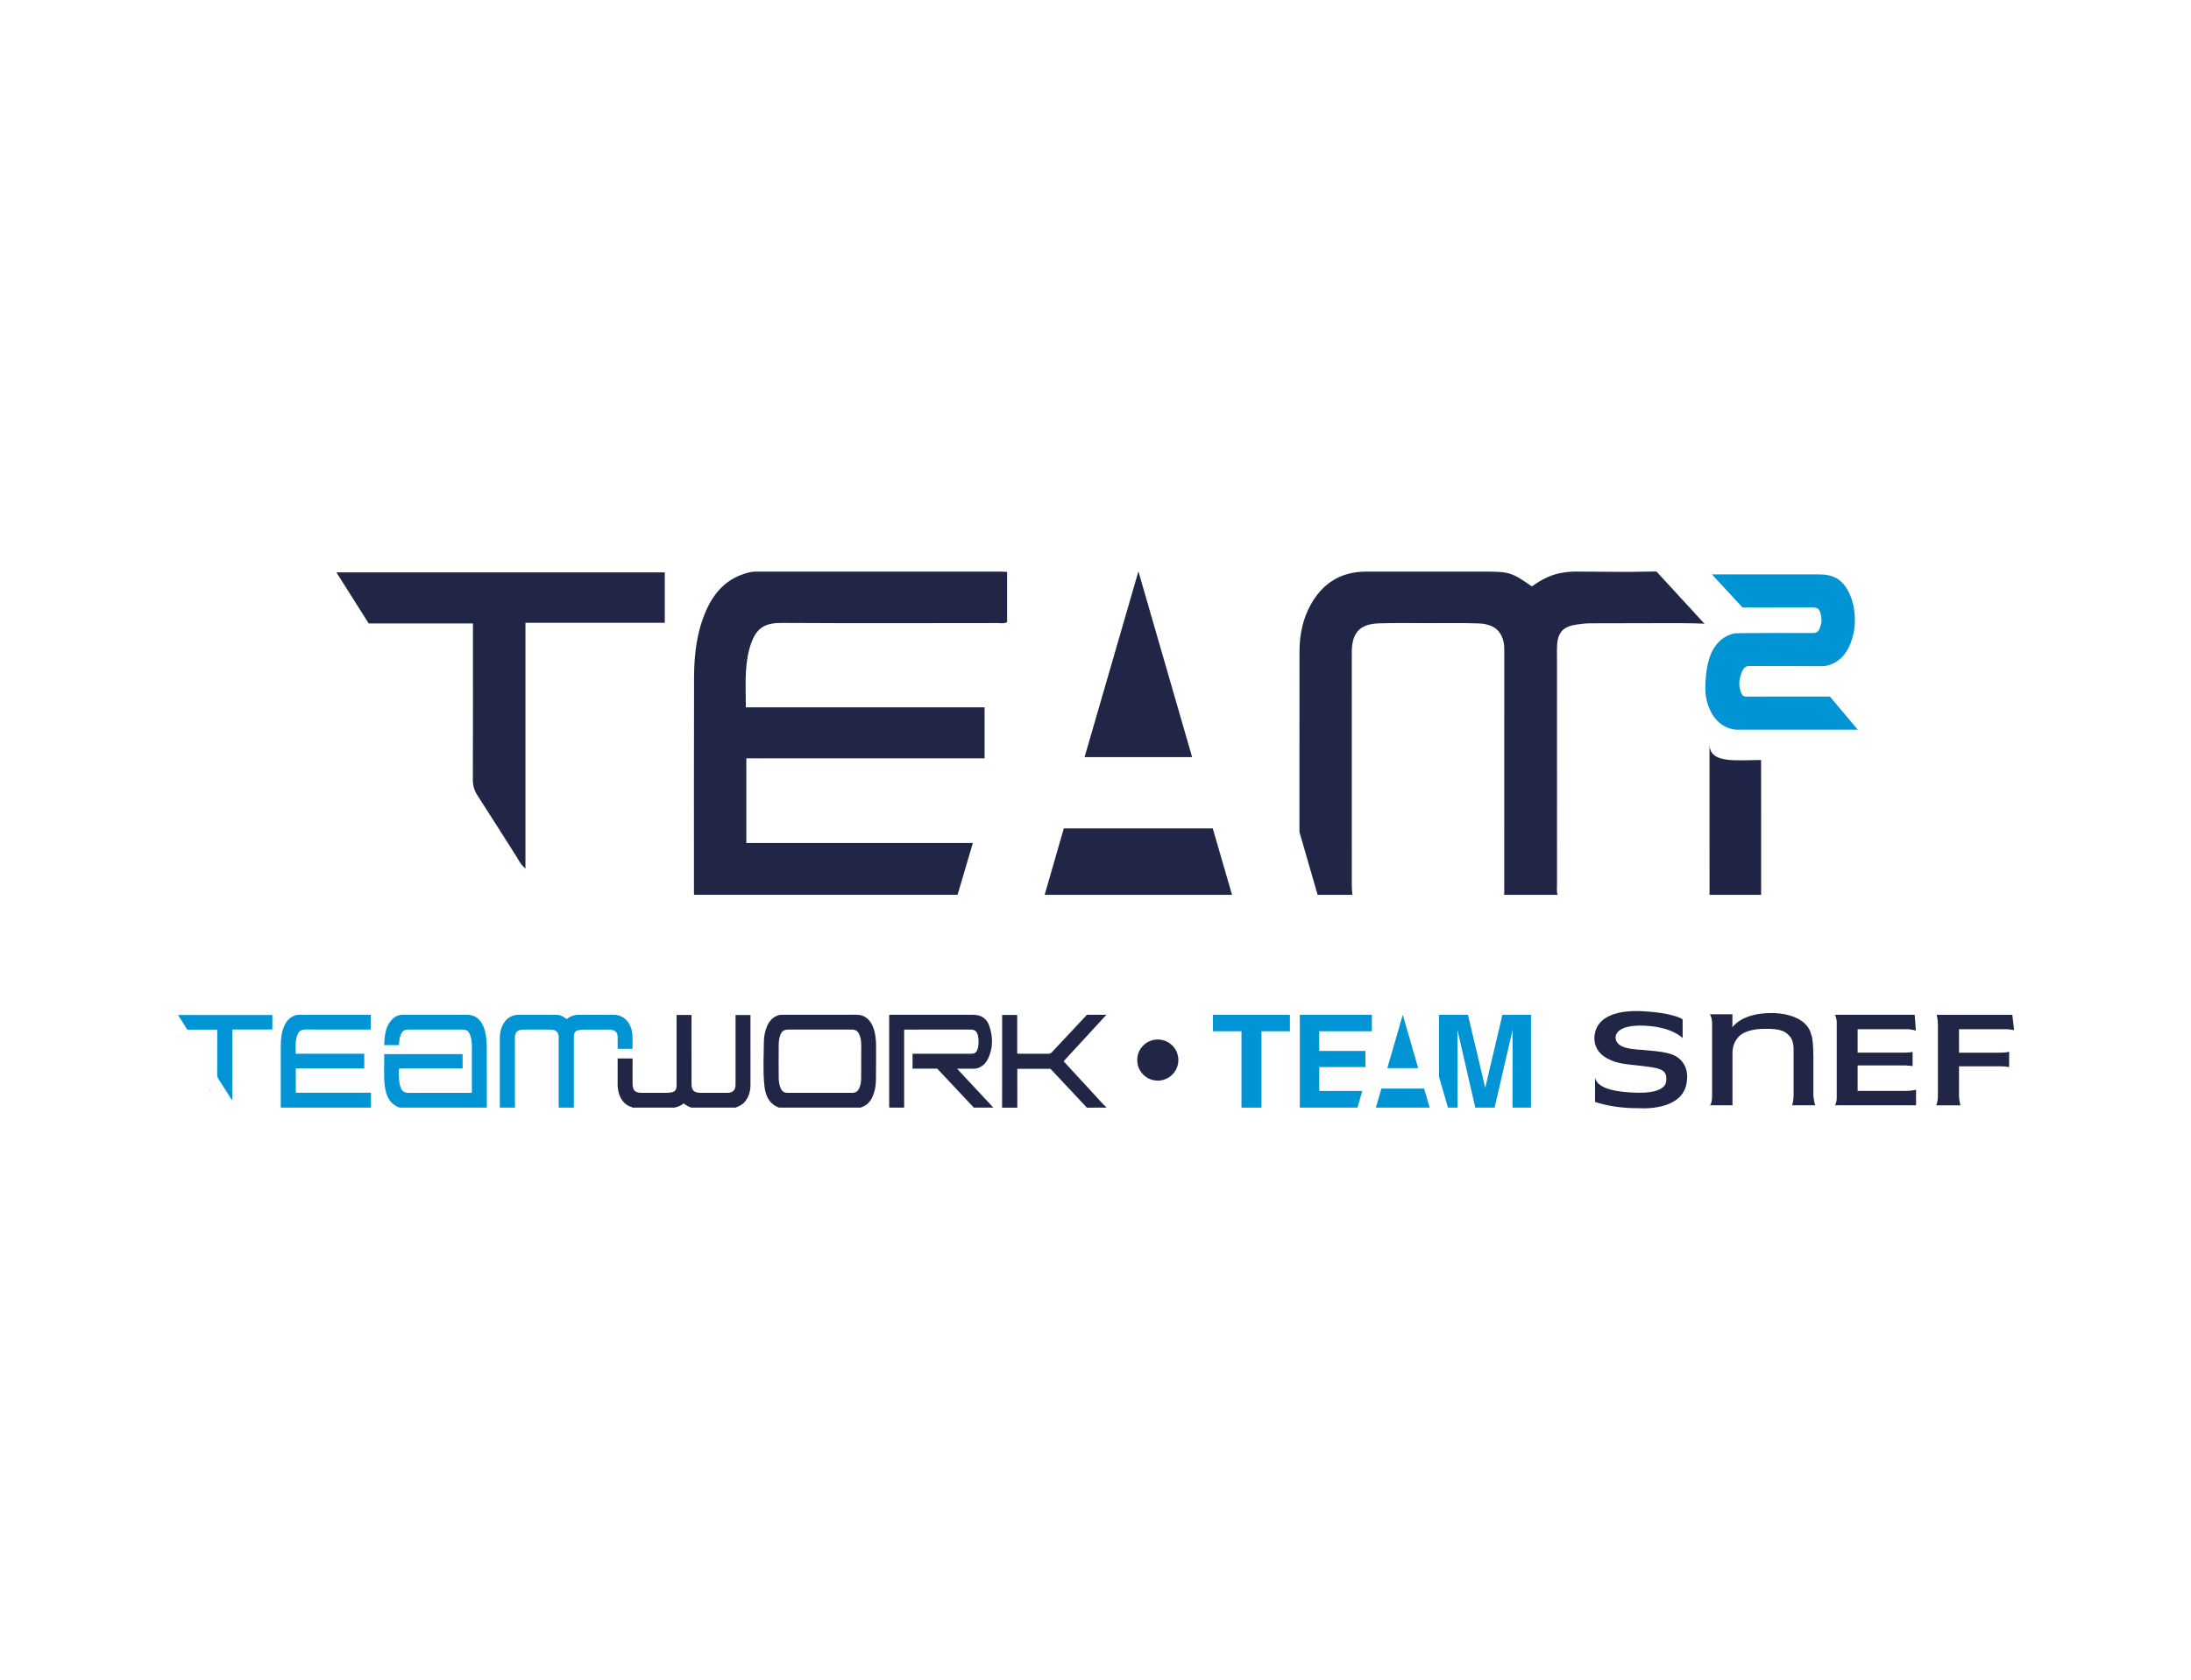 <?xml version="1.0" encoding="UTF-8"?> <svg xmlns="http://www.w3.org/2000/svg" id="a" data-name="Calque 1" width="300" height="230" viewBox="0 0 300 230"><defs><style> .f { fill: #202547; } .f, .g, .h { stroke-width: 0px; } .g { fill: #212647; } .h { fill: #0094d5; } </style></defs><polygon class="g" points="168.694 122.524 166.054 113.429 145.662 113.429 143.04 122.524 168.694 122.524"></polygon><g><g><path class="h" d="M66.593,142.31c-.072-.722-.201-1.429-.555-2.074-.464-.845-1.15-1.296-2.152-1.29-2.901.017-5.803.01-8.704.003-.56-.001-1.037.193-1.424.571-1.013.989-1.092,2.276-1.157,3.588h2.034c.019-.478.054-.928.215-1.359.216-.577.482-.77,1.103-.771,2.445-.002,4.89-.001,7.335,0,.596,0,.873.191,1.085.747.189.496.238,1.018.239,1.542.005,2.003.003,4.005,0,6.008,0,.112.034.232-.058.365h-.364c-2.738,0-5.475-.012-8.213.008-.747.006-1.021-.358-1.176-.912-.213-.759-.212-1.539-.181-2.319.001-.029.034-.058.07-.116h8.653v-1.967h-10.741c.051,1.513-.109,3.005.103,4.484.182,1.275.667,2.377,2.02,2.848h11.934c-.003-2.363-.006-4.727-.01-7.09-.001-.756.018-1.513-.058-2.267Z"></path><path class="g" d="M133.298,146.336c.212,0,.416-.028.618-.097.661-.228,1.099-.7,1.386-1.306.694-1.466.669-2.977.145-4.475-.363-1.037-1.125-1.506-2.232-1.506-3.695,0-7.39,0-11.085.002-.124,0-.256-.041-.381.045v.172c0,4.085,0,8.169,0,12.254,0,.081.01.162.016.243h2.036v-10.638c.105-.086.215-.049.314-.049,2.912-.002,5.824-.002,8.736-.002.655,0,.931.229,1.058.868.108.543.12,1.09-.005,1.628-.171.735-.494.817-.983.815-2.526-.012-5.052-.005-7.578-.005h-.394v2.04h3.379c1.613,1.716,3.203,3.405,4.787,5.098.064.068.178.118.163.245h2.738c-1.64-1.759-3.279-3.517-4.971-5.332.809,0,1.531-.002,2.254.001Z"></path><path class="g" d="M86.571,144.935h-2.003c0,.905-.002,1.788,0,2.671.002.546-.034,1.095.067,1.637.182.983.603,1.802,1.565,2.253.131.061.293.05.397.171h5.756c.452-.109.882-.266,1.259-.579.324.253.67.456,1.057.579h6.037c.477-.184.937-.387,1.278-.797.573-.69.775-1.494.775-2.366,0-3.085,0-6.171-.001-9.256,0-.089.026-.184-.026-.268h-2.018c0,3.101,0,6.175,0,9.248,0,.151.002.303-.009.454-.042.563-.33.868-.891.945-.104.014-.21.013-.315.013-1.193,0-2.386.001-3.58,0-.891,0-1.226-.334-1.233-1.224,0-.07,0-.14,0-.21,0-2.957,0-5.914-.002-8.872,0-.122.04-.252-.032-.362h-2.011v.401c0,3.015,0,6.031,0,9.046,0,.14.005.281-.012.419-.056.456-.278.674-.738.747-.243.039-.487.056-.733.055-1.088-.001-2.176,0-3.264,0-.942,0-1.264-.315-1.281-1.251-.001-.058,0-.116,0-.175,0-.978.001-1.956-.002-2.934,0-.113.032-.232-.041-.346Z"></path><path class="h" d="M40.502,146.298h9.374v-2.007h-9.393c-.002-.793-.061-1.551.138-2.293.233-.871.622-1.032,1.304-1.028,2.819.017,5.638.007,8.457.005.125,0,.255.033.379-.037v-1.974c-.095-.005-.165-.013-.234-.013-3.205,0-6.41,0-9.615,0-.117,0-.23.013-.346.043-.799.208-1.307.735-1.634,1.461-.38.845-.485,1.745-.488,2.655-.009,2.852-.003,5.704-.003,8.556h12.355v-2.039h-10.295v-3.33Z"></path><path class="h" d="M73.605,140.978c.619,0,1.239-.01,1.858.01.579.019.883.246,1.001.701.026.1.033.207.033.311.001,3.199,0,6.398,0,9.597,0,.023-.005.046-.008.069h2.106c-.043-.137-.022-.277-.022-.416-.001-2.909-.001-5.818,0-8.727,0-.221-.007-.443.004-.663.027-.525.241-.749.763-.825.185-.027.369-.049.557-.049,1.146,0,2.292-.005,3.437-.007.163,0,.325.012.486.05.471.112.703.365.743.843.014.162.008.325.008.488,0,.416,0,.831,0,1.256h2.036c0-.362,0-.698,0-1.034-.001-.557.017-1.113-.145-1.66-.325-1.098-1.178-2.013-2.585-1.979-1.519.037-3.04.01-4.56.007-.223,0-.442.022-.66.068-.404.086-.753.29-1.075.514-.781-.547-.892-.581-1.846-.581-1.555,0-3.11.001-4.665,0-.995-.001-1.716.45-2.191,1.308-.317.574-.438,1.198-.438,1.845-.004,3.049-.001,6.098-.003,9.146,0,.139.021.279-.022.416h2.106c-.008-.115-.022-.231-.022-.346-.001-3.025,0-6.049,0-9.074,0-.058-.001-.116,0-.174.018-.735.325-1.061,1.073-1.085.677-.022,1.356-.009,2.034-.009Z"></path><path class="g" d="M151.304,139.156c.046-.05.103-.09.155-.134v-.07h-2.629c-1.601,1.707-3.196,3.405-4.786,5.109-.146.156-.29.231-.511.229-1.31-.011-2.62-.004-3.93-.007-.1,0-.211.04-.324-.076v-5.232h-2.062c0,.136,0,.251,0,.366,0,1.991,0,3.981,0,5.972-.001,2.118-.005,4.237-.007,6.356h2.106c-.049-.207-.021-.417-.021-.625-.003-1.432-.002-2.864-.002-4.295v-.393h4.546c.568.606,1.157,1.233,1.746,1.86,1.052,1.122,2.105,2.245,3.156,3.368.022.024.035.057.052.086.842,0,1.685.001,2.527-.004.044,0,.151.072.14-.066-.572-.53-1.07-1.129-1.6-1.698-1.371-1.476-2.734-2.961-4.099-4.443-.038-.041-.068-.089-.117-.154.559-.606,1.11-1.204,1.66-1.802,1.333-1.448,2.666-2.897,4-4.345Z"></path><path class="h" d="M25.645,140.991h4.101v.416c0,1.909.003,3.817-.004,5.726,0,.231.054.426.18.62.513.791,1.013,1.591,1.52,2.385.097.151.166.324.369.496v-9.669h5.481v-1.984h-12.919c.435.688.845,1.335,1.272,2.01Z"></path><path class="h" d="M28.674,149.277c.09.018.178.008.329-.041h-.329l-.015.021.014.021Z"></path><path class="h" d="M24.234,142.073c.041.026.078.019.112-.012-.034-.031-.071-.038-.112-.012l-.017.012.016.012Z"></path><path class="g" d="M119.244,140.043c-.463-.709-1.094-1.101-1.978-1.097-3.38.014-6.76.005-10.14.006-.162,0-.321.004-.484.049-.77.214-1.252.736-1.572,1.431-.325.708-.467,1.467-.477,2.234-.025,1.965-.129,3.935.061,5.895.132,1.357.568,2.573,2.02,3.105h11.232c.006-.06.056-.06.098-.075.695-.239,1.152-.728,1.448-1.38.332-.731.473-1.507.485-2.301.021-1.443.016-2.886.021-4.329.002-.558-.007-1.116-.09-1.671-.099-.659-.253-1.301-.623-1.868ZM117.91,147.742c-.003.444-.084.878-.27,1.286-.186.41-.496.618-.963.615-1.473-.008-2.946-.003-4.419-.003-1.45,0-2.899,0-4.349,0-.565,0-.829-.176-1.044-.697-.19-.459-.238-.947-.242-1.434-.012-1.466-.01-2.932,0-4.398.003-.453.052-.905.204-1.337.205-.581.506-.795,1.126-.795,2.876-.002,5.751-.001,8.627,0,.63,0,.903.195,1.13.788.19.498.215,1.021.215,1.544.002,1.477-.005,2.955-.015,4.432Z"></path></g><g><path class="h" d="M176.621,138.956v2.251h-3.895v10.461h-2.738v-10.461h-3.913v-2.251h10.546Z"></path><g><g id="b" data-name="F"><path class="g" d="M268.237,144.141h5.549c.945,0,1.313-.129,1.313-.129v2.121s-.341-.129-1.286-.129h-5.577v4.131c0,.464.195,1.213.195,1.213h-3.31s.223-.516.223-1.213v-9.831c0-.774-.167-1.347-.167-1.347h10.354l.25,2.098s-.553-.129-1.248-.129h-6.297v3.215Z"></path></g><g id="c" data-name="E"><path class="g" d="M254.351,144.139s5.609.004,6.287,0c.865-.005,1.244-.104,1.244-.104v1.94s-.671-.09-1.202-.09h-6.328v3.492h6.704c.521,0,1.3-.155,1.3-.155l-.004,2.124h-11.088s.229-.426.229-.968v-10.411c0-.493-.229-1.012-.229-1.012h10.899l.164,2.163s-.615-.194-1.229-.194h-6.745v3.214Z"></path></g><g id="d" data-name="N"><path class="g" d="M237.218,151.345h-3.081c.313-.313.292-1.334.292-1.334v-9.837c0-.834-.292-1.292-.292-1.292h3.07v1.792s1.223-1.98,5.391-1.959c2.466.013,4.988.91,5.405,2.994,0,0,.333.187.292,4.356v4.029s.155,1.209.281,1.25h-3.21s.178-.292.22-1.25v-6.335s.071-1.181-.497-1.819c-.467-.525-.937-1.163-3.699-1.057,0,0-1.855-.021-2.938.75,0,0-1.233.751-1.233,2.543v7.169Z"></path></g><g id="e" data-name="S"><path class="g" d="M221.22,142.007s-.124-1.734,3.937-1.563c3.842.162,5.238,1.704,5.238,1.704v-2.548s-.387-.415-2.426-.799c-.844-.159-1.762-.257-2.947-.329-3.371-.205-6.06.617-6.604,2.848l-.024.127s-.646,2.23,1.667,3.479c1.476.797,2.657.776,4.834,1.039,2.177.264,3.297.427,3.267,1.747-.007.317-.024.528-.16.799l-.015.028c-.331.526-1.245,1.136-3.719,1.086-4.881-.099-5.672-1.286-5.87-2.045v3.302s2.539.92,5.903.854c0,0,6.563.61,6.701-4.056l.003-.062s.293-2.67-2.548-3.385c-1.287-.324-2.338-.337-3.295-.448-.957-.111-4.031-.032-3.942-1.778Z"></path></g></g><polygon class="h" points="187.842 141.207 187.842 138.956 177.976 138.956 177.976 151.668 185.866 151.668 186.535 149.382 180.634 149.382 180.634 146.114 186.957 146.114 186.957 143.907 180.634 143.907 180.634 141.207 187.842 141.207"></polygon><polygon class="h" points="192.074 138.956 189.958 146.254 194.184 146.254 192.074 138.956"></polygon><polygon class="h" points="195.755 151.663 194.998 149.053 189.147 149.053 188.394 151.663 195.755 151.663"></polygon><polygon class="h" points="197.036 138.956 197.036 147.441 198.261 151.668 199.571 151.668 199.553 141.001 202.003 151.668 204.646 151.668 207.113 141.001 207.096 151.668 209.63 151.668 209.63 138.956 205.716 138.956 203.364 148.952 200.995 138.956 197.036 138.956"></polygon></g><circle class="g" cx="158.528" cy="145.152" r="2.816"></circle></g><g><g><path class="g" d="M102.192,103.84h32.625v-6.984h-32.692c-.006-2.761-.212-5.399.479-7.981.811-3.032,2.164-3.592,4.54-3.578,9.811.058,19.622.026,29.433.018.433,0,.889.115,1.32-.128v-6.872c-.332-.018-.573-.044-.815-.044-11.154-.002-22.309-.002-33.463-.002-.407,0-.8.044-1.203.148-2.782.722-4.55,2.558-5.686,5.086-1.321,2.94-1.686,6.072-1.697,9.241-.033,9.926-.012,19.852-.012,29.779h36.092l2.095-7.095h-31.016v-11.589Z"></path><path class="g" d="M50.486,85.369h14.273v1.448c0,6.643.01,13.285-.013,19.928-.003.804.186,1.482.625,2.158,1.785,2.754,3.524,5.537,5.292,8.302.336.526.578,1.129,1.283,1.727v-33.652h19.078v-6.907h-44.964c1.515,2.394,2.94,4.645,4.426,6.995Z"></path></g><g><path class="g" d="M215.784,78.266c-.777-.001-1.538.077-2.297.238-1.408.298-2.622,1.009-3.742,1.79-2.717-1.904-3.104-2.023-6.426-2.023-5.412,0-10.825.005-16.237-.002-3.463-.004-5.974,1.567-7.625,4.551-1.104,1.996-1.523,4.171-1.526,6.423-.011,8.632-.008,24.675-.008,24.675l2.489,8.607h4.761c-.027-.402-.078-.803-.078-1.205-.004-10.527-.004-21.054-.003-31.58,0-.202-.004-.405.001-.607.062-2.557,1.13-3.693,3.733-3.777,2.357-.076,4.718-.032,7.078-.031,2.156,0,4.314-.036,6.467.036,2.015.067,3.074.857,3.483,2.44.09.348.114.72.115,1.081.004,11.134.001,22.268-.002,33.402,0,.08-.017.161-.026.241h7.33c-.15-.476-.078-.965-.078-1.448-.005-10.125-.004-20.25-.003-30.375,0-.769-.026-1.54.013-2.308.093-1.828.838-2.608,2.657-2.873.645-.094,1.285-.171,1.94-.171,3.988,0,7.976-.017,11.963-.025.387,0,3.236.032,3.619.086l-6.574-7.157c-5.042.104-5.979.022-11.023.013Z"></path><path class="f" d="M241.141,122.524s0-8.242,0-8.443c0-3.38-.006-7.107-.006-10.011-3.548,0-7.062.521-7.062-2.178,0,1.731.003,20.632.003,20.632h7.065Z"></path></g><polygon class="g" points="155.876 78.238 148.503 103.673 163.231 103.673 155.876 78.238"></polygon></g><g><path class="h" d="M239.531,90.512c-1.07-.006-1.579.713-1.945,2.078,0,0-.115.423-.115.929,0,.506.089.942.089.942.365,1.365.799,1.617,1.869,1.611,4.417-.026,6.392-.012,10.809-.008l2.669,3.171c-5.022,0-10.044,0-15.066,0-.183,0-.36-.02-.541-.067-1.252-.325-2.048-1.152-2.56-2.29-.265-.589-.385-1.079-.466-1.555s-.097-.991-.097-.991c.005-1.427.169-3.296.764-4.619.511-1.138,1.308-1.964,2.56-2.29.181-.047,1.367-.066,6.142-.066h.654s1.885,0,1.885,0c.43.002.994.005,1.733.01,1.07.006,1.679-.201,2.044-1.566.186-.616.176-.939.032-1.795-.365-1.365-.947-1.52-2.017-1.514-4.417.026-9.075.008-9.075.008l-2.934-3.171h12.933c1.745,0,2.868.347,3.765,2.356.774,1.714.723,3.821.434,5.008-.122.501-.275.998-.493,1.481-.511,1.138-1.308,1.964-2.56,2.29-.181.047-.358.067-.541.067-5.022,0-2.176,0-7.198,0l-2.773-.018Z"></path><path class="h" d="M237.842,99.92c-.249,0-.483-.029-.713-.089-1.361-.354-2.375-1.253-3.013-2.672-.319-.711-.443-1.294-.516-1.721-.087-.517-.105-1.061-.106-1.083.004-1.177.116-3.347.824-4.922.638-1.419,1.651-2.318,3.012-2.672.235-.061.58-.088,6.314-.088l4.276.01c.817.004,1.108-.045,1.379-1.059.148-.493.152-.702.023-1.472-.257-.943-.502-.976-1.343-.975-4.369.026-9.035.009-9.082.008h-.298s-4.199-4.54-4.199-4.54h14.498c1.948-.001,3.362.461,4.39,2.761.808,1.79.821,4.027.474,5.45-.151.617-.32,1.125-.534,1.6-.638,1.419-1.651,2.319-3.012,2.672-.228.06-.462.089-.713.089l-9.976-.019c-.45.008-.888.113-1.279,1.57-.001.004-.092.351-.092.752,0,.426.074.803.075.806.287,1.066.473,1.072,1.193,1.061,3.31-.019,5.251-.015,7.869-.012l3.263.004,3.822,4.54h-16.537ZM234.863,94.334s.018.462.087.876c.063.369.161.822.415,1.388.473,1.051,1.142,1.657,2.108,1.908.118.03.235.045.369.045h13.594s-1.517-1.803-1.517-1.803l-2.627-.004c-2.617-.005-4.554-.007-7.859.012h-.037c-1.442,0-2.075-.538-2.497-2.118-.014-.061-.112-.55-.112-1.119,0-.581.125-1.057.139-1.109.321-1.202.907-2.583,2.59-2.583h.019l9.968.019c.136,0,.252-.014.369-.044.966-.251,1.636-.857,2.108-1.908.178-.397.322-.83.452-1.362.282-1.156.279-3.077-.392-4.564-.752-1.683-1.541-1.954-3.141-1.954h-11.367s1.668,1.804,1.668,1.804c1.095.002,5.041.012,8.77-.01h.049c1.326,0,2.184.34,2.633,2.021l.014.064c.157.933.172,1.368-.052,2.107-.452,1.693-1.392,2.053-2.664,2.053h-.039l-4.268-.01c-3.398,0-5.719.008-6.003.051-.932.244-1.601.85-2.074,1.901-.604,1.344-.7,3.296-.704,4.34h0Z"></path></g></svg> 